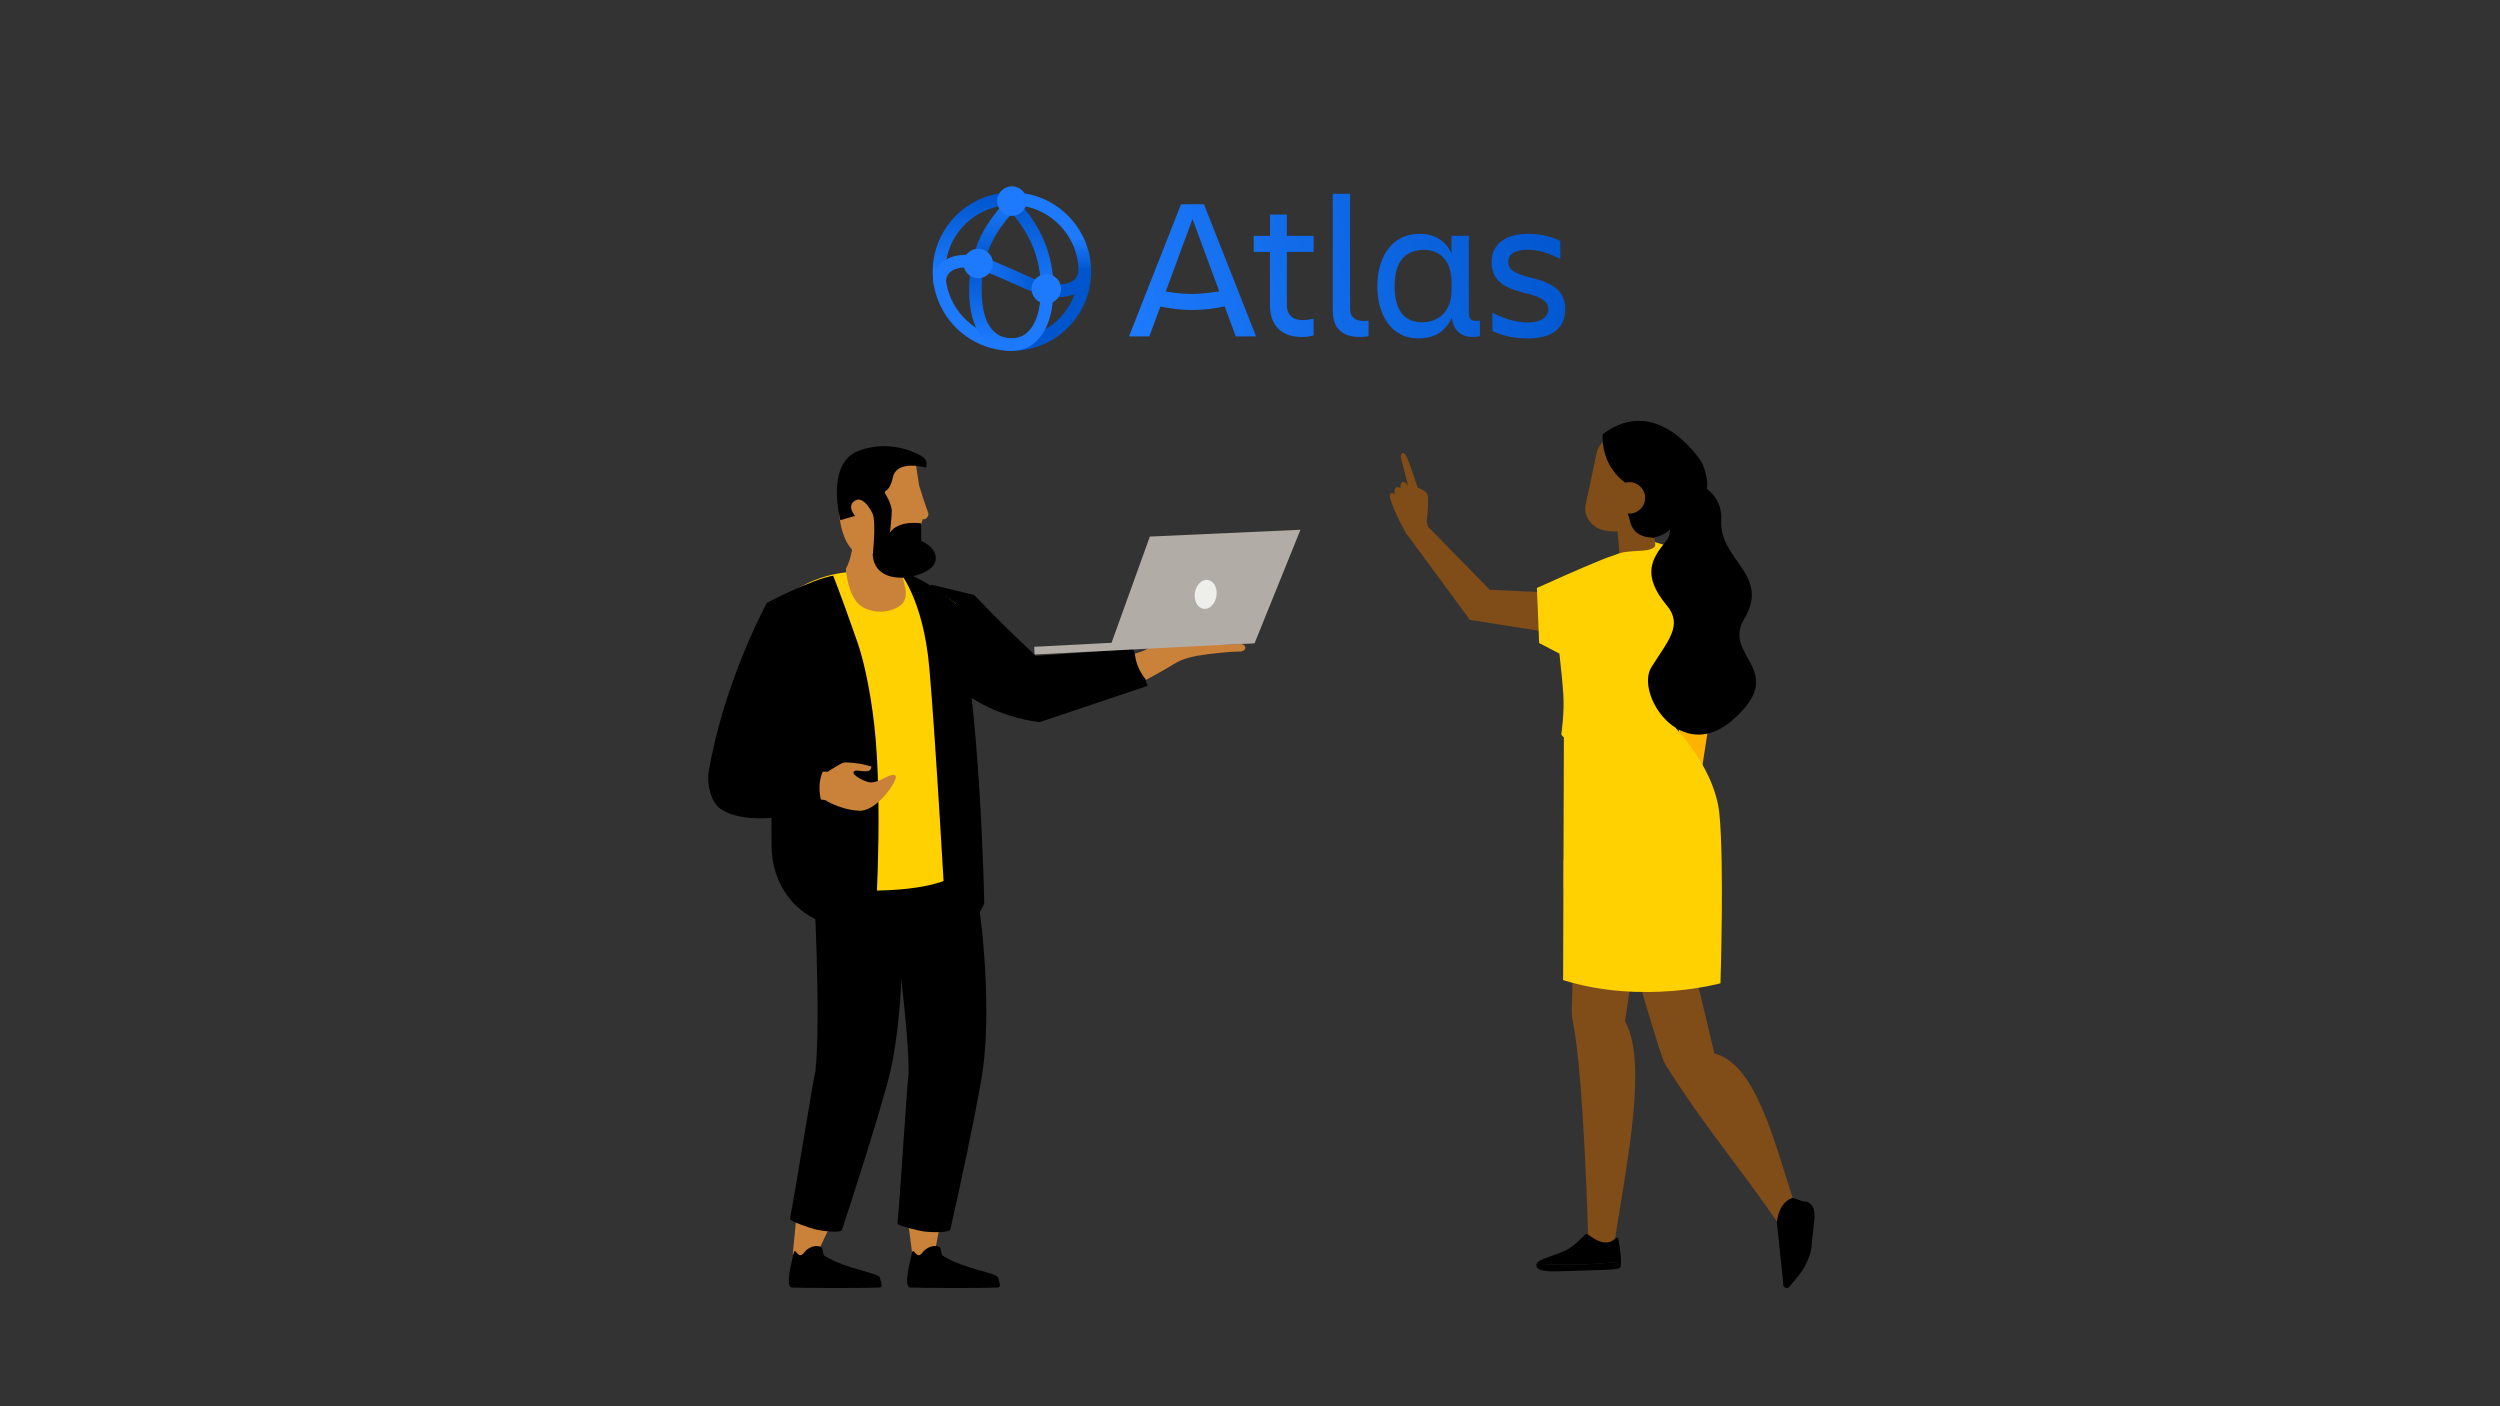 <?xml version="1.0" encoding="UTF-8"?><svg id="Layer_1" xmlns="http://www.w3.org/2000/svg" xmlns:xlink="http://www.w3.org/1999/xlink" viewBox="0 0 1024 576"><rect x="0" y="0" width="1024" height="576" fill="#333333" stroke="none"/><defs><style>.cls-1{fill:none;}.cls-1,.cls-2,.cls-3,.cls-4,.cls-5,.cls-6,.cls-7,.cls-8,.cls-9,.cls-10,.cls-11,.cls-12,.cls-13,.cls-14,.cls-15,.cls-16,.cls-17,.cls-18,.cls-19,.cls-20,.cls-21,.cls-22,.cls-23,.cls-24,.cls-25,.cls-26{stroke-width:0px;}.cls-2{fill:url(#linear-gradient);}.cls-3{fill:url(#linear-gradient-11);}.cls-4{fill:url(#linear-gradient-12);}.cls-5{fill:url(#linear-gradient-10);}.cls-6{fill:#bf4627;}.cls-6,.cls-7,.cls-8,.cls-9,.cls-10,.cls-26{fill-rule:evenodd;}.cls-7{fill:#ffb300;}.cls-8,.cls-24{fill:#ffd100;}.cls-9{fill:#ffa58d;}.cls-10{fill:#804d18;}.cls-11{fill:url(#linear-gradient-4);}.cls-12{fill:url(#linear-gradient-2);}.cls-13{fill:url(#linear-gradient-3);}.cls-14{fill:url(#linear-gradient-8);}.cls-15{fill:url(#linear-gradient-9);}.cls-16{fill:url(#linear-gradient-7);}.cls-17{fill:url(#linear-gradient-5);}.cls-18{fill:url(#linear-gradient-6);}.cls-20{fill:#1d7afc;}.cls-21{fill:#ca8139;}.cls-22{fill:#b2aca7;}.cls-23{fill:#fff;}.cls-25{fill:#eeeeeb;}</style><linearGradient id="linear-gradient" x1="400.13" y1="2862.26" x2="397.66" y2="2797.44" gradientTransform="translate(0 -2718)" gradientUnits="userSpaceOnUse"><stop offset=".5" stop-color="#1d7afc"/><stop offset="1" stop-color="#05c"/></linearGradient><linearGradient id="linear-gradient-2" x1="447.49" y1="2832.11" x2="418.76" y2="2861.82" gradientTransform="translate(0 -2718)" gradientUnits="userSpaceOnUse"><stop offset="0" stop-color="#05c"/><stop offset="1" stop-color="#05c"/></linearGradient><linearGradient id="linear-gradient-3" x1="430.72" y1="2796.82" x2="430.72" y2="2829.27" gradientTransform="translate(0 -2718)" gradientUnits="userSpaceOnUse"><stop offset="0" stop-color="#1d7afc"/><stop offset=".59" stop-color="#1d7afc"/><stop offset="1" stop-color="#05c"/></linearGradient><linearGradient id="linear-gradient-4" x1="382.33" y1="2830.79" x2="429.31" y2="2830.79" gradientTransform="translate(0 -2718)" gradientUnits="userSpaceOnUse"><stop offset=".26" stop-color="#1d7afc"/><stop offset="1" stop-color="#05c"/></linearGradient><linearGradient id="linear-gradient-5" x1="433.5" y1="2838.37" x2="443.76" y2="2827.46" xlink:href="#linear-gradient-2"/><linearGradient id="linear-gradient-6" x1="422.05" y1="2861.71" x2="422.05" y2="2799.71" gradientTransform="translate(0 -2718)" gradientUnits="userSpaceOnUse"><stop offset=".36" stop-color="#1d7afc"/><stop offset="1" stop-color="#05c"/></linearGradient><linearGradient id="linear-gradient-7" x1="406.66" y1="2861.71" x2="406.66" y2="2799.74" gradientTransform="translate(0 -2718)" gradientUnits="userSpaceOnUse"><stop offset=".06" stop-color="#1d7afc"/><stop offset=".58" stop-color="#05c"/><stop offset="1" stop-color="#1d7afc"/></linearGradient><linearGradient id="linear-gradient-8" x1="639.35" y1="2781.3" x2="460.59" y2="2841.75" gradientTransform="translate(0 -2718)" gradientUnits="userSpaceOnUse"><stop offset="0" stop-color="#05c"/><stop offset="1" stop-color="#1d7afc"/></linearGradient><linearGradient id="linear-gradient-9" x1="643.02" y1="2792.1" x2="464.26" y2="2852.55" xlink:href="#linear-gradient-8"/><linearGradient id="linear-gradient-10" x1="644.24" y1="2795.75" x2="465.48" y2="2856.21" xlink:href="#linear-gradient-8"/><linearGradient id="linear-gradient-11" x1="654.36" y1="2825.61" x2="475.6" y2="2886.08" xlink:href="#linear-gradient-8"/><linearGradient id="linear-gradient-12" x1="650.76" y1="2814.96" x2="472" y2="2875.41" xlink:href="#linear-gradient-8"/></defs><path class="cls-1" d="M382.04,67.54h259.91v86.04h-259.91v-86.04Z"/><path class="cls-2" d="M414.49,143.71c-17.9,0-32.45-14.55-32.45-32.45s14.55-32.45,32.45-32.45v5.17c-15.05,0-27.28,12.23-27.28,27.28s12.23,27.28,27.28,27.28v5.17h0Z"/><path class="cls-12" d="M414.49,143.71v-5.17c15.05,0,27.28-12.23,27.28-27.28h5.17c0,17.9-14.55,32.45-32.45,32.45h0Z"/><path class="cls-13" d="M446.94,111.26h-5.17c0-15.05-12.23-27.28-27.28-27.28v-5.17c17.9,0,32.45,14.55,32.45,32.45h0Z"/><path class="cls-11" d="M428.31,121.2c-3.45-.67-6.16-1.9-10.68-3.94-1.25-.55-2.62-1.17-4.19-1.87-.89-.4-1.79-.79-2.7-1.17-6.81-3.02-10.56-4.67-15.15-4.67-3.22,0-5.64.87-6.99,2.52-.92,1.07-1.29,2.51-1.02,3.89l-5.07.97c-.56-2.9.21-5.89,2.1-8.16,1.65-2,4.89-4.39,10.98-4.39,5.69,0,10.28,2.05,17.25,5.12.85.37,1.72.77,2.67,1.17,1.6.7,3,1.32,4.24,1.9,4.32,1.95,6.69,3.02,9.56,3.57,0,0-1,5.07-1,5.07Z"/><path class="cls-17" d="M433.36,121.7c-1.72,0-3.37-.15-5.04-.5l1-5.07c1.35.27,2.67.4,4.04.4,3.19,0,5.62-.8,7.01-2.32,1.4-1.52,1.45-3.37,1.37-4.34l5.14-.45c.27,3.14-.67,6.09-2.7,8.29-1.67,1.82-4.89,3.99-10.83,3.99Z"/><path class="cls-18" d="M414.49,143.71v-5.17c7.41,0,11.83-7.56,11.83-20.22s-4.49-23.26-13.7-33.07l3.77-3.54c10.16,10.81,15.1,22.79,15.1,36.62,0,15.65-6.51,25.38-17,25.38Z"/><path class="cls-16" d="M414.49,143.71c-11.16,0-17.55-9.08-17.55-24.93,0-18.5,8.09-28.83,15.65-37.04l3.79,3.49c-8.81,9.58-14.28,18.52-14.28,33.54,0,16.35,6.74,19.77,12.38,19.77v5.17h0Z"/><path class="cls-20" d="M400.66,113.96c3.34,0,6.04-2.7,6.04-6.04,0-3.34-2.7-6.04-6.04-6.04h0c-3.34,0-6.04,2.7-6.04,6.04,0,3.34,2.7,6.04,6.04,6.04ZM428.58,124.37c3.34,0,6.04-2.7,6.04-6.04,0-3.34-2.7-6.04-6.04-6.04h0c-3.34,0-6.04,2.7-6.04,6.04,0,3.34,2.7,6.04,6.04,6.04ZM414.49,88.4c3.34,0,6.04-2.7,6.04-6.04,0-3.34-2.7-6.04-6.04-6.04h0c-3.34,0-6.04,2.7-6.04,6.04,0,3.34,2.7,6.04,6.04,6.04Z"/><path class="cls-14" d="M475.27,125.6l-4.52,12.18h-8.31l21.31-54.11h9.39l21.34,54.11h-8.31l-4.54-12.28c-4.87,1-9.06,1.47-13.43,1.47-4.12,0-8.31-.5-12.93-1.4,0,0,0,.03,0,.03ZM499.41,119.33l-10.96-29.65-10.96,29.73c4.04.65,7.41,1,10.71,1,3.47,0,7.01-.42,11.21-1.07Z"/><path class="cls-15" d="M533.62,131.11c1.65,0,3.22-.32,4.44-.57v6.84c-1.25.32-2.65.65-4.77.65-8.81,0-13.1-5.19-13.1-12.85v-21.99h-6.66v-6.59h6.66v-8.74h6.91v8.74h10.96v6.59h-10.96v21.84c0,3.62,2.15,6.09,6.51,6.09h0Z"/><path class="cls-5" d="M556.93,138.02c-6.76,0-11.03-3.22-11.03-10.78v-47.87h7.09v47.05c0,3.72,2.47,5.02,5.52,5.02.75,0,1.25,0,2.05-.08v6.34c-.57.17-1.82.32-3.62.32h0Z"/><path class="cls-3" d="M625.62,138.6c-6.19,0-11.21-1.4-14.33-3.05v-7.49c3.54,2.05,9.48,4.04,14.65,4.04s8.24-2.22,8.24-5.44-2.4-4.94-10.21-6.84c-9.13-2.22-13-5.77-13-12.53,0-7.16,5.52-11.53,14.9-11.53,5.37,0,10.21,1.32,13.25,2.97v7.34c-4.94-2.47-8.99-3.79-13.35-3.79-5.19,0-7.99,1.82-7.99,5.02,0,2.87,1.97,4.69,9.56,6.51,9.14,2.22,13.75,5.59,13.75,12.78s-4.44,12.03-15.5,12.03l.03-.03h0Z"/><path class="cls-4" d="M604.53,131.44c-2,0-2.89-.82-2.89-3.47v-31.38h-7.09v7.24c-2.47-5.37-7.09-8.06-13.1-8.06-11.53,0-17.3,9.81-17.3,21.42s5.62,21.42,16.75,21.42c7.01,0,11.11-3.05,13.78-8.39.62,5.09,3.82,7.79,8.36,7.79,1.45,0,2.45-.13,3.14-.32v-6.34c-.82.08-.9.08-1.65.08v.03h0ZM594.55,118.83c0,9.13-5.69,13.18-12.03,13.18-7.34,0-11.28-4.94-11.28-14.83s4.12-14.83,12.1-14.83c6.02,0,11.21,4.04,11.21,13.18v3.29h0Z"/><path class="cls-19" d="M464.05,265.75l6.06,15.16c-14.78,4.96-29.56,9.92-44.33,14.89-7.89-1.05-18.37-3.73-28.75-10.51-8.29-5.42-18.92-12.84-20.87-24.8-1.92-11.76,5.38-21,5.38-21l17.45,4.2c4.37,4.56,8.93,9.18,13.67,13.84,3.9,3.83,7.77,7.54,11.61,11.12,13.26-.97,26.52-1.92,39.78-2.89v-.02Z"/><g id="Legs"><path class="cls-21" d="M337.29,502.78c.72.22,1.56.17,2.44.03-2.16,4.47-4.27,8.96-6.29,13.47-3.91-.34-5.33-.88-8.75-2.47.55-5.08.99-10.43,1.56-15.85,3.3,2.31,7.22,3.97,11.04,4.82h0Z"/><path class="cls-21" d="M383.36,498.85c.76.09,1.57-.1,2.4-.4-1.01,4.75-1.97,9.51-2.84,14.28-3.91.35-5.21,4.46-8.94,3.48-.71-5.08-1.82-14.76-2.59-20.16,3.79,1.69,8.04,2.62,11.98,2.79h0Z"/><path class="cls-19" d="M334.05,438.6h-.05c1.71-15.9.83-52.06-1.52-91.17,11.97-1.88,22.37-1.71,34.52-1.34,4.47,30.54,3.02,74-3.5,97.51-5.45,19.63-12.37,40.98-18.59,60.11-.57,1.74-9.89.17-11.15-.19-1.23-.35-10.41-3.22-10.19-4.33,2.97-15.47,9.62-58.2,10.49-60.59h0Z"/><path class="cls-19" d="M372.21,439.74h-.05c.17-15.98-4.19-51.89-10.31-90.6,11.73-3.03,22.09-3.86,34.24-4.66,7.4,29.96,10.15,73.36,5.92,97.39-3.53,20.06-8.35,41.97-12.71,61.62-.4,1.79-9.84,1.13-11.13.89-1.26-.23-10.66-2.2-10.56-3.32,1.47-15.69,3.96-58.87,4.6-61.32h0Z"/></g><path class="cls-19" d="M333.73,510.41c.9-.13,1.82-.04,2.62.39.81.44.6,3.11,1.39,3.6,9.1,5.63,22.36,6.89,22.69,9,.31,2,1.59,3.9-.3,3.98-7.65.3-29.81.2-35.58,0-3.37-.11,0-11.09.59-14.52.07-.4.58-.52.82-.21.49.62,1.34,1.8,2.27,1.4.77-.33,1.16-1.1,1.71-1.67.94-.97,2.35-1.75,3.79-1.96v-.02Z"/><path class="cls-19" d="M382.19,510.41c.9-.13,1.82-.04,2.62.39.81.44.6,3.11,1.39,3.6,9.1,5.63,22.36,6.89,22.69,9,.31,2,1.59,3.9-.3,3.98-7.65.3-29.81.2-35.58,0-3.37-.11,0-11.09.59-14.52.07-.4.58-.52.82-.21.49.62,1.34,1.8,2.27,1.4.77-.33,1.16-1.1,1.71-1.67.94-.97,2.35-1.75,3.79-1.96v-.02Z"/><path class="cls-21" d="M490.75,268.55c-4.78.86-7.7,2.03-10.03,3.5-3.43,2.18-11.21,6.38-11.21,6.38,0,0-4.04-3.94-4.67-10.75,0,0,5.28-1.18,7.1-3.5,10.65.4,32.46-.39,36.04-.39,2.65,0,3.12,3.12-.58,3.11-4.29-.02-13.05,1-16.65,1.65h0Z"/><path class="cls-24" d="M319.54,359.51s6.81,5.89,40.08,5.26c25.69-.49,32.5-6.72,32.5-6.72l-.61-110.84s-11.33-9.25-26.54-13.12c-4.51-1.15-9.69-.2-15.06.06-3.98.18-7.75.82-11.25,1.8-13.77,3.84-23.42,12.88-24.88,19.96-1.84,8.89,5.76,103.62,5.76,103.62h0Z"/><path class="cls-19" d="M341.29,235.8s2.99,7.43,9.97,27.41c2.98,8.53,6.16,24.1,7.47,40.28,2.76,33.94-.42,77.65-.42,77.65,0,0-12.82-1.63-17.44-2.49-15.05-2.81-24.84-16.76-24.82-32.06,0-7.63-.07-15.68-.33-22.08-.72-17.51-1.1-77.86-1.1-77.86,0,0,17.9-9.37,26.65-10.84h0Z"/><path class="cls-19" d="M368.15,233.92s9.94,10.94,12.49,39.5c2.55,28.57,6.74,102.75,6.74,102.75,0,0,11.42,5.87,15.78-6.23,0,0-1.67-86.16-11.66-122.74,0,0-13-10.82-23.36-13.28h0Z"/><path class="cls-21" d="M338.55,327.99c.7.63,7.73,4.28,14.49,4.06,7.25-.94,14.94-12.92,13.79-14.26-1.57-1.82-6.79,3.2-10.66,2.65-1.92-.27-6.88-2.72-6.59-4.1.3-1.38,3.14-.25,5.63-.45,1.65-.12,1.77-1.92,1.77-1.92l-4.24-1.07s-6.19-1-7.52-.45c-1.33.54-6.22,3.64-6.22,3.64l-9.18-.2-1.77,11.98s9.3-.97,10.51.14h0Z"/><path class="cls-19" d="M314.28,246.65c9.44,4.96,12.78,25.63,11.78,34.02l-10.39,27.59s2.04,3.72.37,4.39l22.66.64s-5.79,6.04-1.38,17.95c0,0-29.61,8.87-42.3,0-3.67-2.57-5.63-9.89-4.72-15.24,6.5-37.81,23.98-69.35,23.98-69.35v-.02Z"/><rect class="cls-22" x="423.62" y="262.6" width="90.23" height="3.17" transform="translate(-12.97 24.47) rotate(-2.95)"/><path class="cls-22" d="M454.63,265.12c5.45-15.11,10.9-30.22,16.35-45.34,20.57-.93,41.12-1.86,61.69-2.79-6.26,15.49-12.52,30.98-18.79,46.47-19.75.55-39.5,1.1-59.26,1.65h0Z"/><path class="cls-25" d="M498.26,244.16c-.52,3.26-2.92,5.59-5.35,5.2s-4-3.34-3.48-6.61c.52-3.26,2.92-5.59,5.35-5.2s4,3.34,3.48,6.61Z"/><path class="cls-21" d="M349.56,218.6s.16,8.47-3.1,14.38c0,0,.45,8.46,4.41,13.54,3.59,4.59,13.41,5.81,18.87.66,4.3-6.32-3.97-11.31,1.14-24.51,3.1-8-18.95-14.6-21.33-4.07h0Z"/><path class="cls-21" d="M344.41,195.13s-6.68,35.33,16.69,34.82c0,0,10.53,2.32,14.13-7.22l2.69-10.07h.91s2.05-1.02,1.29-2.83c-.77-1.81-3.65-10.97-3.65-10.97l-1.29-8.4s-24.09-16.73-30.76,4.68h0Z"/><path class="cls-19" d="M377.31,221.43v-7.1c-10.51-1.13-12.78,3.92-12.78,3.92.85-7.57.73-9.29.73-9.29,0,0-.13-2.44-2.15-5.85-2.02-3.4.98,0,2.61-7.55,1.62-7.55,13.56-4,13.56-4,1.18-3.4-2.06-4.89-2.06-4.89,0,0-11.65-7.25-25.48-2.05-13.84,5.2-7.53,28.42-7.53,28.42l6.04-1.73s-3.68-4.06,0-6.28c3.68-2.22,7.22,5.44,7.22,5.44,1.46,3.79,0,16.95,0,16.95,1.17,13.96,22.4,9.37,25.24,3.53,2.84-5.84-5.4-9.52-5.4-9.52h0Z"/><path class="cls-23" d="M659.78,352.46h-19.25v11.59h19.25c1.53,0,2.78-1.24,2.78-2.78v-6.03c0-1.53-1.24-2.78-2.78-2.78Z"/><path class="cls-7" d="M665.62,236.12l-14.35,2.15,35.91,38.58.98,41.32,8.56-.88s3.66-22.8,5.45-36.91c.56-4.38-.69-8.79-3.46-12.22-6.26-7.79-17.08-21.27-17.08-21.27l-16.02-10.78h0Z"/><path class="cls-7" d="M684.92,237.75l16.19,27.03s-19.46,8.5-19.93,8c-26.29-27.71-5.56-42.77-5.56-42.77l9.31,7.73h0Z"/><path class="cls-10" d="M655.98,348.13s23.4,83.58,25.98,87.62c16.87,26.75,29.31,40.41,47.26,66.56l5.92-9c-8.74-26.51-15.85-57.38-32.93-61.81l-18.76-78.73-27.46-4.66h0Z"/><path class="cls-26" d="M727.78,500.64l2.69,25.32c.06.58.5,1.05,1.07,1.17h0c.48.1.97-.08,1.29-.45l3.26-3.85c3.11-3.68,5.05-8.22,5.56-13.01l1.34-12.46c.22-2.11-1-4.09-2.99-4.82l-5.76-1.92c-3.79,1.36-5.8,4.88-6.47,10.02h0Z"/><path class="cls-9" d="M690.76,313.45l-.87,1.62s-.44.89-2.06,2.65-2.44,3.26-3.46,6.09c-1.02,2.84-1.04,4.13-2.18,6.53-1.14,2.4-.89,2.97.85,1.43,1.73-1.54,2.46-4.29,3.08-4.98.63-.7,1.2,1.4,1.25,5.72.04,4.32.88,8.55,1.61,8.76.72.21,1.13-.37.99-3.47s-.35-8.08.49-7.65c.24.13,1.19,5.67,1.55,8.55.36,2.87,1.8,3.14,1.96,1.86.16-1.28-.76-10.29-.49-10.29s1.98,4.75,3.15,7.53c1.16,2.79,2.48,1.5,2.13.45-.34-1.05-2.34-7.73-2.24-8.34.11-.61,1.93,2.06,3.11,4.15,1.18,2.1,2.56,1.36,1.88.2-.67-1.16-2.31-4.41-3.59-8.08-1.28-3.67-1.52-8.57-1.83-9.81s-3.23-4.32-5.31-2.91h-.02Z"/><path class="cls-10" d="M641.75,303.76s2.46,79.09,2.3,101.69c-.03,4.51-.66,9,.25,13.42,4.47,21.65,6.29,89.98,6.29,89.98,2.38,1.62,6.45.95,10.69.02,5.66-35.76,13.47-74.33,4.31-90.58l13.61-89.82-21.33-5.67-16.13-19.06v.02Z"/><path class="cls-6" d="M656.31,381.27s11.79,18.34,11.79,18.32,2.17-14.6,2.17-14.6l-13.97-3.72h0Z"/><path class="cls-8" d="M683.66,295.47s18.6,17.43,20.62,38.03c2.01,20.59.42,69.25.42,69.25,0,0-31.71,8.87-64.45-1.3l.33-104.09,43.08-1.87v-.02Z"/><path class="cls-10" d="M662.11,212.33s.88,10.41,1.61,19.02c.19,2.3,1.61,4.31,3.7,5.26,2.1.96,4.54.71,6.41-.64.61-.45,1.2-.88,1.76-1.29,2.55-1.86,3.8-5.03,3.22-8.13-1.52-7.95-4.28-22.44-4.28-22.44l-12.43,8.22h0Z"/><path class="cls-10" d="M684.27,191.95c.91-4.27-1.81-8.46-6.08-9.36-4.55-.96-10.29-2.18-14.84-3.15-4.27-.91-8.46,1.81-9.36,6.08-1.34,6.28-3.21,15.09-4.54,21.36-.91,4.27,2.3,8.73,6.45,10.06,7.27,2.32,22.62-.97,23.53-5.24,1.34-6.28,3.51-13.47,4.84-19.74h0Z"/><path class="cls-10" d="M654.09,255.62l8.75-11.56-52.65-2.5-26.6-27.18-7.9,3.68c8.8,11.95,17.59,23.9,26.39,35.85,11,1.73,22.01,3.46,33.01,5.19l18.99-3.48h0Z"/><path class="cls-8" d="M638.73,267.71c-2.77-1.44-5.53-2.87-8.29-4.32-.3-7.52-.61-15.04-.92-22.56,6.64-3.01,17.12-7.71,26.49-11.54,3.65-1.49,4.72-1.63,5.95-2.17,5.23-2.31,12.98-.51,15.67-3.06.68-.64.19-2.04.19-2.04l7.07,2.19s5.16,2.34,5.74,7.52c1.83,16.19.99,21.15-3.07,37.17-1.48,5.84-2.99,22.4-1.4,27.18,4.43,13.34-46.23,10.55-46.63,4.54,0,0,1.28-8.54.82-15.96-.35-5.72-1.08-11.83-1.62-16.96h0Z"/><path class="cls-26" d="M694,201.15c.21.19-8.21,23.03-21.17,18.37-12.96-4.66.65-31.11.65-31.11l20.52,12.74h0Z"/><path class="cls-26" d="M697.13,189.51s-17.85-28.85-40.63-11.69c0,0-3.35,26.93,36.49,27.09,11.16.05,4.14-15.41,4.14-15.41h0Z"/><path class="cls-26" d="M677.62,220.33s-16.39-1.5-10.58-26.78c5.8-25.28,17.34,10.86,17.34,10.86l-6.75,15.92Z"/><path class="cls-10" d="M660.97,203.74c-.1,3.55,2.7,6.51,6.25,6.62,3.55.1,6.51-2.7,6.62-6.25.1-3.55-2.7-6.51-6.25-6.62s-6.51,2.7-6.62,6.25Z"/><path class="cls-19" d="M629.37,517.58c.71-1.97,9.13-3.67,12.94-5.96,3.99-2.39,6.68-6.17,7.55-6.17s3.75,3.21,7.55,3.46c3.81.25,4.2-2.89,5.37-1.63,0,0,1.29,6.1,1.18,9.56-.34.03-12.47,1.2-21.83,1.2-6.45,0-10.71-.27-12.77-.46Z"/><path class="cls-19" d="M640.26,520.68c-9.83.44-10.94-.76-10.94-2.84,0-.09.02-.18.06-.26,2.07.18,6.32.46,12.77.46,9.36,0,21.49-1.16,21.83-1.2-.04,1.23-.16,2.17-.4,2.46-.94,1.07-13.48.95-23.31,1.38h0Z"/><path class="cls-26" d="M730.45,526.34c.06.59.51,1.08,1.09,1.2h0c.49.1.99-.08,1.32-.46l3.31-3.93c3.18-3.76,5.16-8.38,5.68-11.46l1.37-12.71c.23-3.96-1.02-5.98-3.05-6.72,0,0-3.68-1.1-4.77,6.13-1.03,6.92-4.97,27.96-4.97,27.96h0Z"/><path class="cls-10" d="M584.89,215.5s-.48-1.37-.5-1.86c-.02-.48,1.01-8.89.35-10.91-.66-2.02-4.08-2.96-4.08-2.96,0,0-3.16-10.02-4.55-12.76-1.38-2.74-2.78-1.08-2.16.99.61,2.07,2.83,11.05,2.83,11.05,0,0-1.03-1.84-2.2-1.64s-.93,2.5-.93,2.5c0,0-1.64-.85-2.14.08s-.28,2.53-.28,2.53c0,0-1.72-1.55-1.91.56s4.64,12.28,7.09,16.05c3.12-2.69,8.5-3.64,8.5-3.64h0Z"/><path class="cls-26" d="M683,209.07c-1.41-8.21,7.52-14.39,14.56-9.95,4.25,2.68,7.81,7.02,7.46,13.99-.84,16.61,20.35,22.09,9.37,40.45-9.2,15.39,18.65,20.84-4.61,41.28-21.27,18.69-40.14-10.78-33.37-21.56,6.77-10.79,13.07-17.2,6.32-25.28-10.32-12.37-6.28-19.13-.4-26.23,2.77-3.34,1.54-7.72.67-12.71h0Z"/></svg>